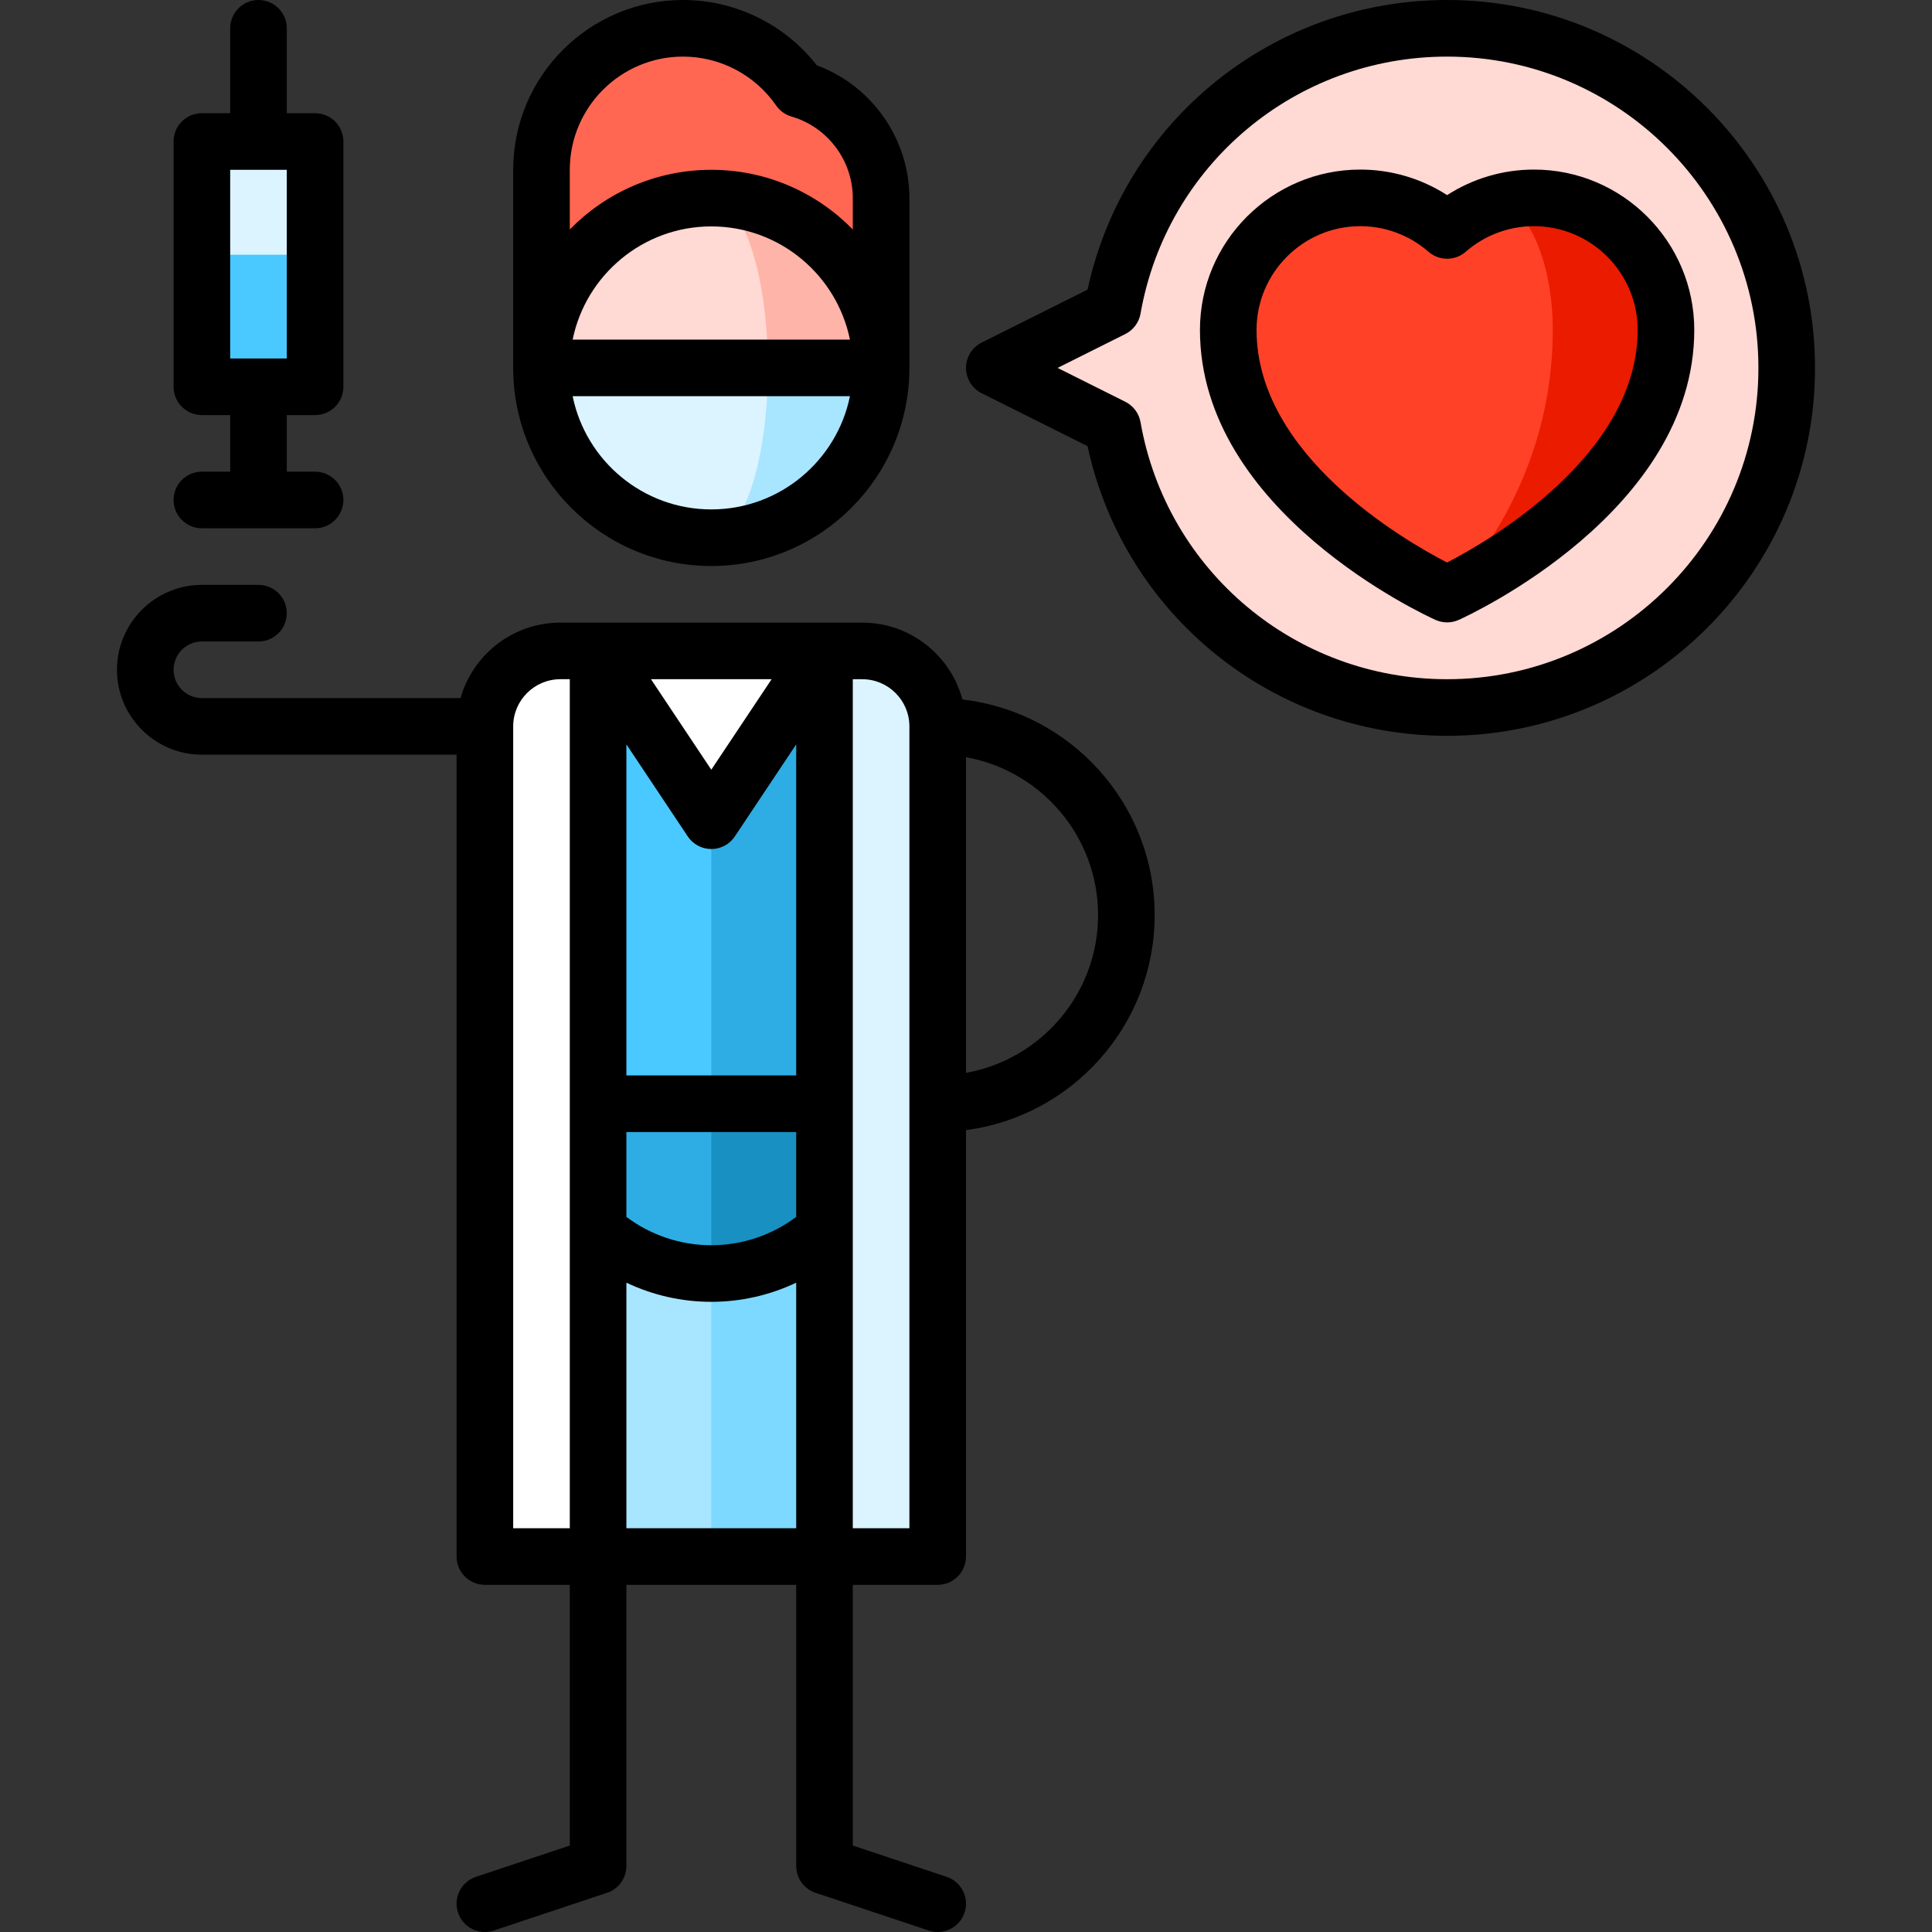 <?xml version="1.0" encoding="UTF-8"?> <svg xmlns="http://www.w3.org/2000/svg" id="Capa_1" height="512" viewBox="0 0 512.002 512.002" width="512"><rect x="0" y="0" width="512.002" height="512.002" fill="#333333" stroke="none"/><g><path d="m211.85 23.686c-6.768-9.777-18.058-16.186-30.849-16.186-20.711 0-37.5 16.789-37.5 37.5v52.5h90v-45c0-13.67-9.147-25.197-21.651-28.814z" fill="#ff6753"></path><path d="m188.501 142.5c24.853 0 45-20.147 45-45l-45-30z" fill="#a8e5ff"></path><path d="m188.501 52.5 15 45h30c0-24.853-20.147-45-45-45z" fill="#ffb4a9"></path><path d="m188.501 142.5c8.284 0 15-20.147 15-45l-15-30-45 30c0 24.853 20.147 45 45 45z" fill="#dbf4ff"></path><path d="m188.501 52.5c-24.853 0-45 20.147-45 45h60c0-24.853-6.716-45-15-45z" fill="#ffd9d4"></path><path d="m188.501 412.5h30l15-120h-75z" fill="#7dd9ff"></path><path d="m188.501 412.5h-30l-15-120h45z" fill="#a8e5ff"></path><path d="m173.501 247.5 15 90c24.853 0 45-20.147 45-45z" fill="#1990c2"></path><path d="m143.501 292.5c0 24.853 20.147 45 45 45v-90z" fill="#2dade3"></path><path d="m218.501 172.5-30 15-30 45 30 60h45v-105z" fill="#2dade3"></path><path d="m158.501 172.5-15 15v105h45v-105z" fill="#49c9ff"></path><path d="m148.501 172.5c-11.046 0-20 8.954-20 20v220h30v-240z" fill="#fff"></path><path d="m228.501 172.5h-10v240h30v-220c0-11.046-8.954-20-20-20z" fill="#dbf4ff"></path><path d="m158.501 172.5 30 45 30-45z" fill="#fff"></path><path d="m83.501 67.5-15-15-15 15v35h30z" fill="#49c9ff"></path><path d="m53.501 37.5h30v30h-30z" fill="#dbf4ff"></path><path d="m383.501 7.5c-44.356 0-81.215 32.089-88.636 74.318l-31.364 15.682 31.364 15.682c7.421 42.229 44.28 74.318 88.636 74.318 49.706 0 90-40.294 90-90s-40.294-90-90-90z" fill="#ffd9d4"></path><path d="m406.501 52.439c-2.765 0-5.455.322-8.034.929l-14.966 104.071s58-26.083 58-70c0-19.33-15.67-35-35-35z" fill="#eb1b00"></path><path d="m411.501 87.439c0-16.576-5.565-30.451-13.034-34.071-5.636 1.327-10.745 4.017-14.966 7.701-6.152-5.37-14.193-8.631-23-8.631-19.33 0-35 15.67-35 35 0 43.917 58 70 58 70s28-26.082 28-69.999z" fill="#ff4128"></path><path d="m188.501 150c28.949 0 52.5-23.551 52.5-52.5v-45c0-15.701-9.963-29.805-24.532-35.185-8.507-10.887-21.579-17.315-35.468-17.315-24.813 0-45 20.187-45 45v52.5c0 28.949 23.551 52.5 52.5 52.5zm0-15c-18.11 0-33.261-12.904-36.745-30h73.491c-3.485 17.096-18.636 30-36.746 30zm-36.745-45c3.484-17.096 18.635-30 36.745-30s33.261 12.904 36.745 30zm-.755-45c0-16.542 13.458-30 30-30 9.84 0 19.066 4.843 24.682 12.955.982 1.419 2.424 2.457 4.083 2.936 9.559 2.765 16.235 11.651 16.235 21.609v8.308c-9.537-9.745-22.821-15.808-37.5-15.808s-27.963 6.063-37.5 15.808z"></path><path d="m255.063 185.385c-3.144-11.725-13.859-20.385-26.562-20.385h-80c-12.563 0-23.178 8.472-26.452 20h-68.548c-4.136 0-7.5-3.364-7.5-7.5s3.364-7.5 7.5-7.5h15c4.142 0 7.5-3.358 7.5-7.5s-3.358-7.5-7.5-7.5h-15c-12.407 0-22.5 10.093-22.5 22.5s10.093 22.5 22.5 22.5h67.5v212.5c0 4.142 3.358 7.5 7.5 7.5h22.5v69.094l-24.872 8.291c-3.93 1.31-6.053 5.557-4.744 9.487 1.048 3.143 3.974 5.13 7.114 5.13.786 0 1.586-.125 2.373-.387l30-10c3.063-1.021 5.128-3.887 5.128-7.115v-74.5h45v74.5c0 3.228 2.066 6.094 5.128 7.115l30 10c.787.262 1.586.387 2.373.387 3.14 0 6.066-1.988 7.114-5.13 1.31-3.93-.814-8.177-4.744-9.487l-24.872-8.291v-69.094h22.5c4.142 0 7.5-3.358 7.5-7.5v-113.005c28.172-3.688 50-27.833 50-56.995.002-29.486-22.311-53.846-50.936-57.115zm-44.062 99.615h-45v-87.73l16.26 24.39c1.391 2.086 3.732 3.34 6.24 3.34s4.85-1.253 6.24-3.34l16.26-24.39zm-22.5-81.021-15.986-23.979h31.972zm-22.5 96.021h45v22.489c-6.47 4.862-14.344 7.511-22.5 7.511s-16.03-2.65-22.5-7.511zm-30 105v-212.5c0-6.893 5.607-12.5 12.5-12.5h2.5v225zm30 0v-65.076c6.973 3.312 14.642 5.076 22.5 5.076s15.527-1.764 22.5-5.076v65.076zm75 0h-15v-225h2.5c6.893 0 12.5 5.607 12.5 12.5zm15-120.676v-83.648c19.868 3.554 35 20.949 35 41.824s-15.132 38.27-35 41.824z"></path><path d="m53.501 125c-4.142 0-7.5 3.358-7.5 7.5s3.358 7.5 7.5 7.5h30c4.142 0 7.5-3.358 7.5-7.5s-3.358-7.5-7.5-7.5h-7.5v-15h7.5c4.142 0 7.5-3.358 7.5-7.5v-65c0-4.142-3.358-7.5-7.5-7.5h-7.5v-22.5c0-4.142-3.358-7.5-7.5-7.5s-7.5 3.358-7.5 7.5v22.5h-7.5c-4.142 0-7.5 3.358-7.5 7.5v65c0 4.142 3.358 7.5 7.5 7.5h7.5v15zm7.5-80h15v50h-15z"></path><path d="m406.501 44.939c-8.2 0-16.177 2.373-23 6.769-6.823-4.396-14.8-6.769-23-6.769-23.435 0-42.5 19.065-42.5 42.5 0 48.213 59.875 75.694 62.424 76.84.979.44 2.027.66 3.076.66s2.098-.22 3.076-.66c2.549-1.146 62.424-28.627 62.424-76.84 0-23.435-19.065-42.5-42.5-42.5zm-23.007 104.14c-11.404-5.886-50.493-28.486-50.493-61.64 0-15.164 12.336-27.5 27.5-27.5 6.642 0 13.059 2.408 18.068 6.78 2.825 2.467 7.039 2.467 9.864 0 5.009-4.372 11.426-6.78 18.068-6.78 15.164 0 27.5 12.336 27.5 27.5 0 33.056-39.121 55.74-50.507 61.64z"></path><path d="m383.501 0c-46.155 0-85.63 32.056-95.286 76.758l-28.068 14.034c-2.541 1.27-4.146 3.867-4.146 6.708s1.605 5.438 4.146 6.708l28.068 14.034c9.656 44.702 49.131 76.758 95.286 76.758 53.762 0 97.5-43.738 97.5-97.5s-43.738-97.5-97.5-97.5zm0 180c-40.143 0-74.313-28.647-81.249-68.116-.411-2.341-1.907-4.348-4.033-5.41l-17.948-8.974 17.948-8.974c2.125-1.063 3.622-3.069 4.033-5.41 6.936-39.469 41.106-68.116 81.249-68.116 45.491 0 82.5 37.009 82.5 82.5s-37.009 82.5-82.5 82.5z"></path></g></svg> 